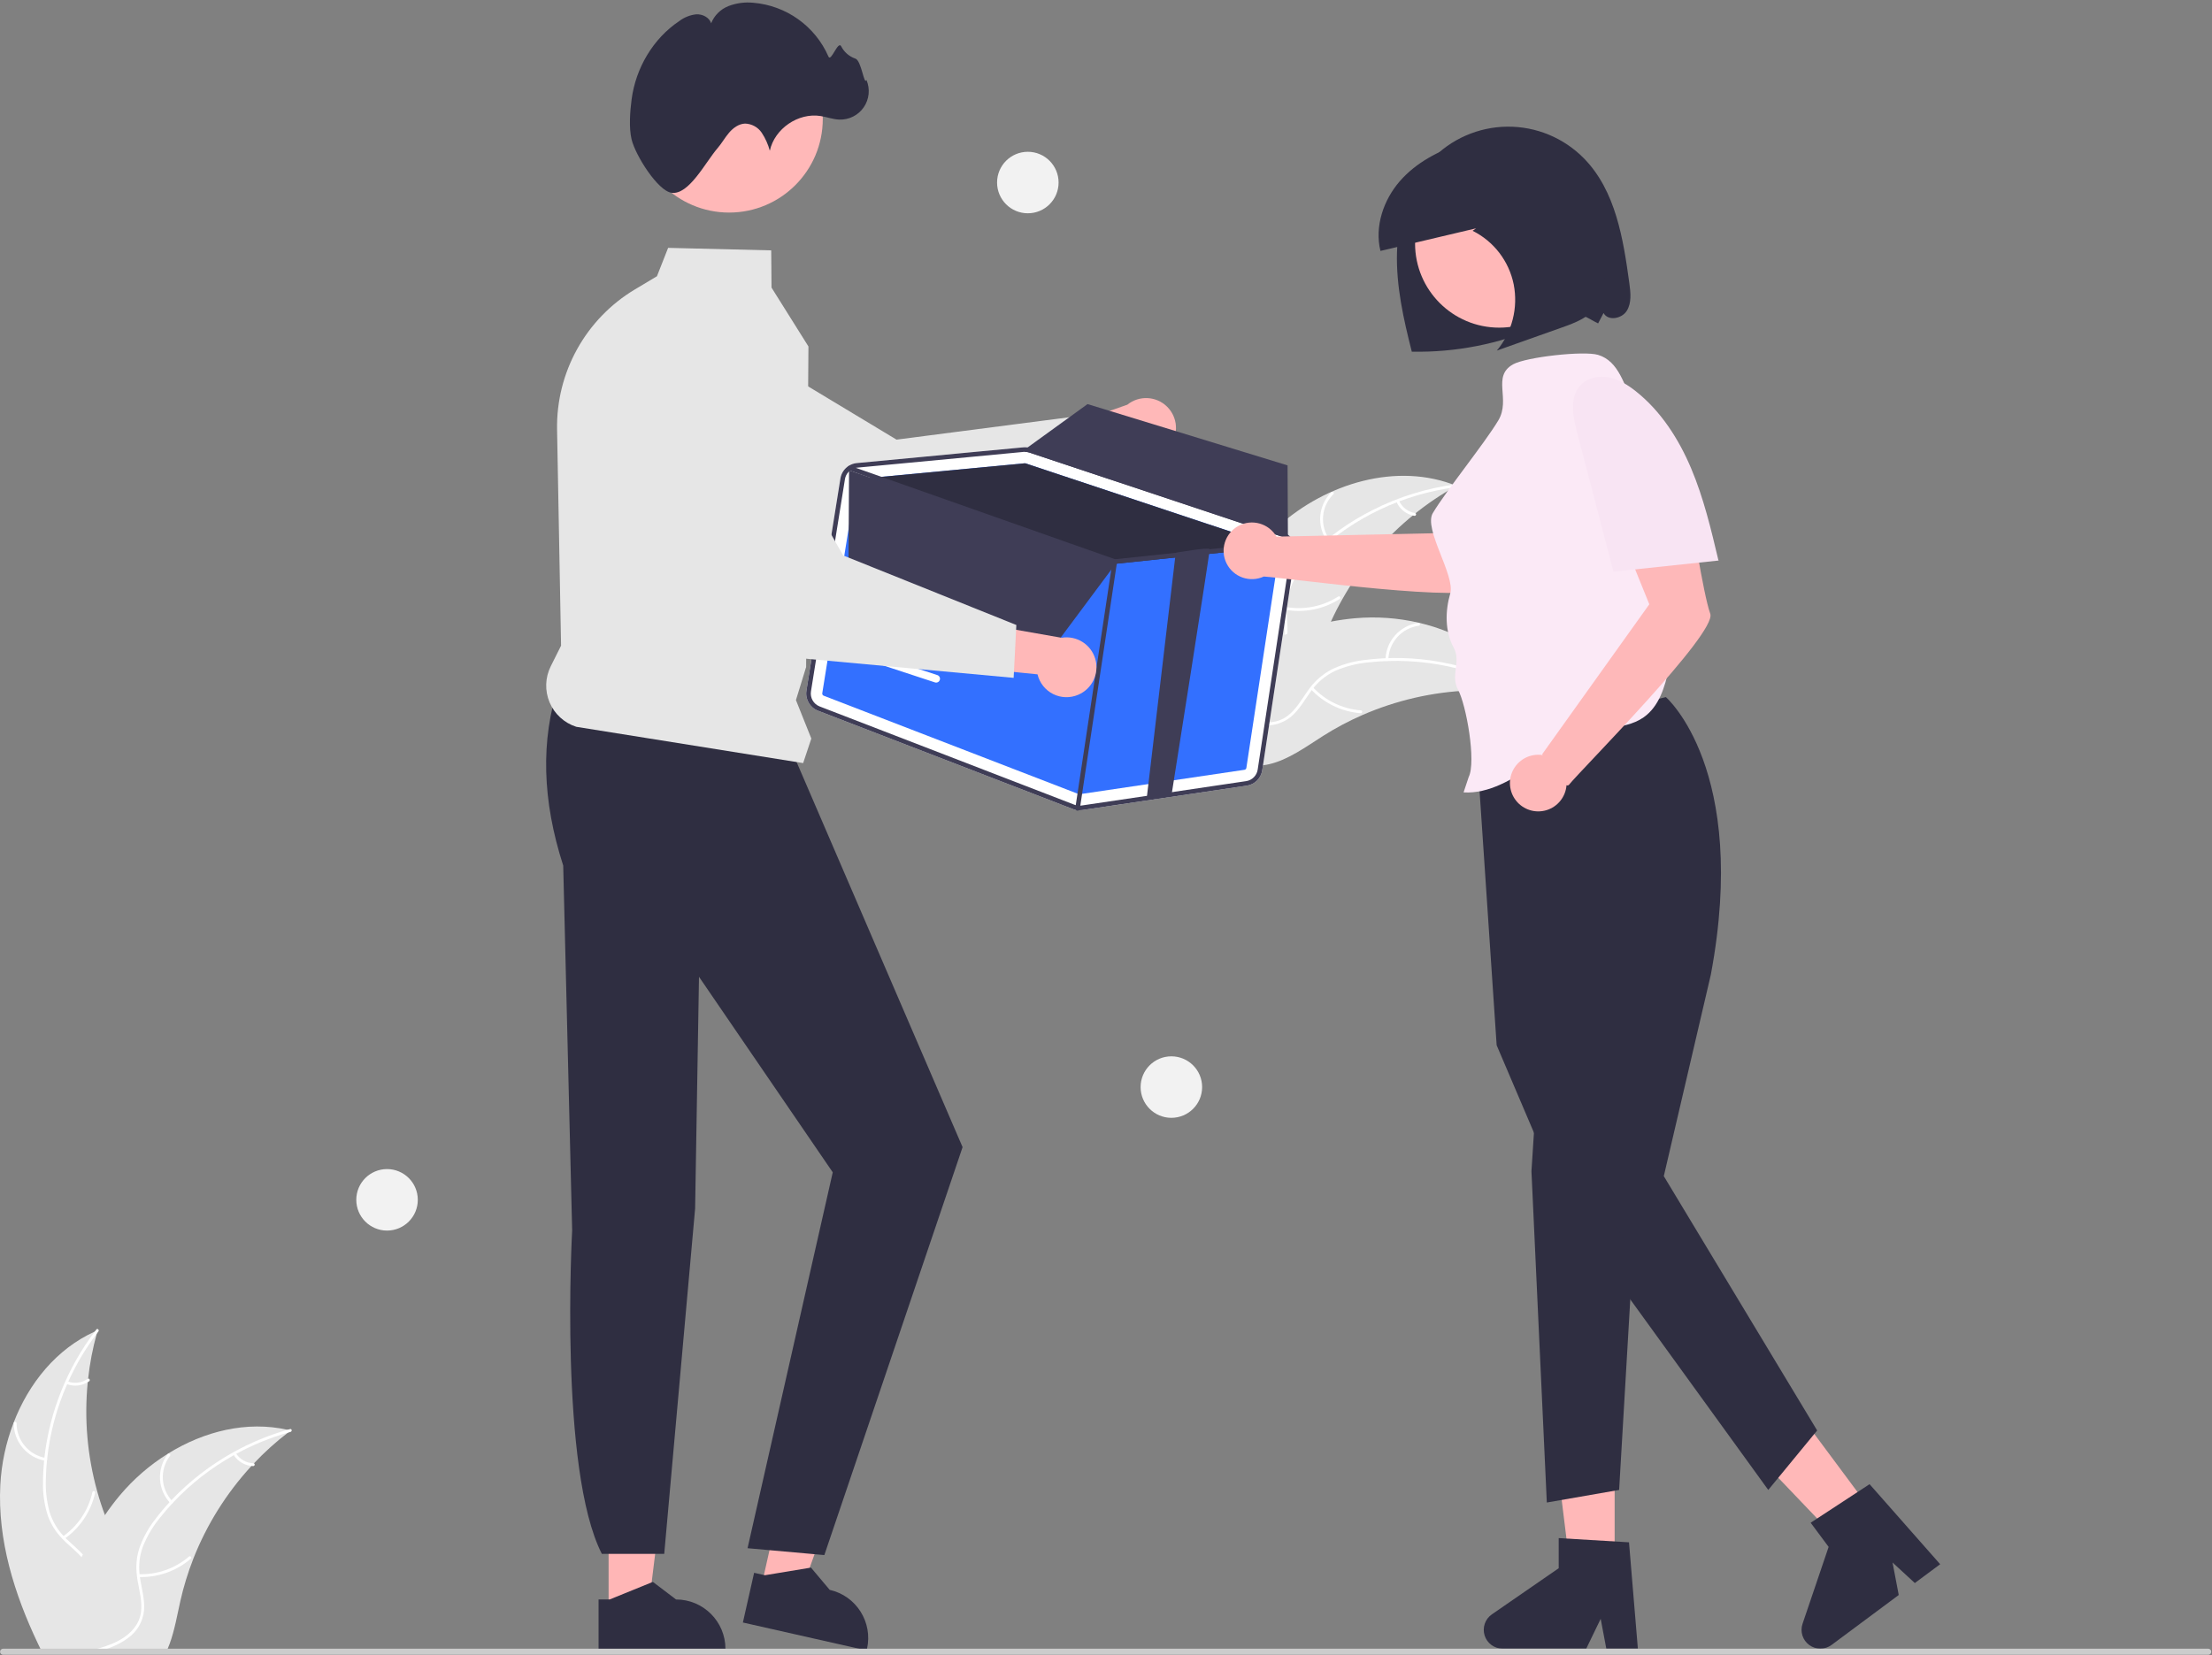 <?xml version="1.0" encoding="UTF-8"?>
<svg width="863px" height="646px" viewBox="0 0 863 646" version="1.1" xmlns="http://www.w3.org/2000/svg" xmlns:xlink="http://www.w3.org/1999/xlink">
    <rect x="0" y="0" width="863" height="646" fill="#808080" stroke="none"/>
    <title>no-data</title>
    <g id="页面-1" stroke="none" stroke-width="1" fill="none" fill-rule="evenodd">
        <g id="no-data" transform="translate(0, 0.972)">
            <polygon id="路径" fill="#FFB8B8" fill-rule="nonzero" points="629.943 612.672 612.777 612.672 604.608 546.463 629.943 546.463"></polygon>
            <path d="M639.003,642.414 L626.693,642.414 L624.495,630.791 L618.868,642.414 L586.219,642.414 C583.007,642.414 580.168,640.325 579.212,637.258 C578.256,634.192 579.405,630.86 582.049,629.035 L608.121,611.028 L608.121,599.279 L635.545,600.916 L639.003,642.414 Z" id="路径" fill="#2F2E41" fill-rule="nonzero"></path>
            <polygon id="路径" fill="#FFB8B8" fill-rule="nonzero" points="731.923 591.009 718.148 601.252 672.085 552.997 692.415 537.879"></polygon>
            <path d="M756.94,609.469 L747.062,616.815 L738.363,608.8 L740.783,621.484 L714.583,640.966 C712.006,642.883 708.481,642.901 705.884,641.011 C703.287,639.12 702.221,635.761 703.254,632.719 L713.431,602.712 L706.42,593.283 L729.403,578.233 L756.94,609.469 Z" id="路径" fill="#2F2E41" fill-rule="nonzero"></path>
            <path d="M649.927,271.068 C649.927,271.068 682.496,299.206 667.469,379.421 L649.124,458.017 L708.953,557.273 L689.877,580.481 L612.097,473.047 L583.912,406.934 L576.003,289.264 L649.927,271.068 Z" id="路径" fill="#2F2E41" fill-rule="nonzero"></path>
            <polygon id="路径" fill="#2F2E41" fill-rule="nonzero" points="599.447 425.774 597.488 456.112 603.483 585.393 631.692 580.48 637.083 488.434"></polygon>
            <polygon id="路径" fill="#FFB6B6" fill-rule="nonzero" points="237.445 628.239 252.796 628.238 260.098 569.029 237.443 569.03"></polygon>
            <path d="M233.53,623.228 L237.85,623.227 L254.719,616.367 L263.76,623.226 L263.762,623.226 C274.401,623.227 283.026,631.852 283.027,642.491 L283.027,643.117 L233.53,643.119 L233.53,623.228 Z" id="路径" fill="#2F2E41" fill-rule="nonzero"></path>
            <polygon id="路径" fill="#FFB6B6" fill-rule="nonzero" points="296.932 618.566 311.905 621.946 332.071 565.8 309.972 560.81"></polygon>
            <path d="M294.216,612.815 L298.431,613.766 L316.397,610.79 L323.705,619.473 L323.706,619.473 C334.084,621.817 340.597,632.13 338.254,642.509 L338.117,643.119 L289.835,632.218 L294.216,612.815 Z" id="路径" fill="#2F2E41" fill-rule="nonzero"></path>
            <path d="M218.003,266.264 C210.806,287.971 211.567,311.532 219.733,336.82 L223.224,479.199 C223.224,479.199 218.023,572.567 234.806,605.423 L259.146,605.423 L271.197,470.672 L272.71,380.226 L324.893,456.532 L291.656,603.22 L321.613,605.898 L375.547,446.707 L309.003,292.264 L218.003,266.264 Z" id="路径" fill="#2F2E41" fill-rule="nonzero"></path>
            <path d="M498.698,204.436 C517.315,187.66 545.007,179.224 568.235,188.631 C544.408,201.86 526.028,223.09 516.347,248.566 C512.649,258.405 509.56,269.732 500.465,275 C494.806,278.277 487.765,278.437 481.419,276.855 C475.073,275.273 469.257,272.101 463.52,268.961 L461.888,268.924 C469.216,244.958 480.08,221.213 498.698,204.436 Z" id="路径" fill="#E6E6E6" fill-rule="nonzero"></path>
            <path d="M568.105,189.141 C547.533,191.799 528.321,200.872 513.199,215.071 C509.889,218.07 507.073,221.572 504.853,225.448 C502.813,229.293 501.841,233.615 502.036,237.964 C502.136,242.022 502.709,246.162 501.821,250.174 C500.841,254.314 498.14,257.839 494.397,259.862 C489.851,262.475 484.637,263.299 479.511,263.927 C473.819,264.625 467.896,265.26 462.968,268.452 C462.371,268.839 461.806,267.89 462.402,267.504 C470.975,261.949 481.822,263.97 491.039,260.263 C495.341,258.533 499.146,255.497 500.493,250.906 C501.671,246.892 501.084,242.622 500.947,238.514 C500.694,234.275 501.484,230.038 503.246,226.174 C505.261,222.197 507.938,218.593 511.162,215.514 C518.31,208.468 526.521,202.59 535.495,198.095 C545.708,192.907 556.734,189.505 568.095,188.036 C568.798,187.945 568.803,189.051 568.105,189.141 L568.105,189.141 Z" id="路径" fill="#FFFFFF" fill-rule="nonzero"></path>
            <path d="M517.799,210.213 C513.59,204.305 514.281,196.217 519.431,191.109 C519.937,190.61 520.736,191.373 520.229,191.873 C515.423,196.623 514.794,204.166 518.747,209.647 C519.162,210.223 518.212,210.786 517.799,210.213 L517.799,210.213 Z" id="路径" fill="#FFFFFF" fill-rule="nonzero"></path>
            <path d="M501.714,235.913 C508.783,237.165 516.065,235.707 522.108,231.829 C522.706,231.444 523.271,232.393 522.674,232.778 C516.378,236.801 508.797,238.303 501.444,236.984 C500.743,236.857 501.017,235.787 501.714,235.913 L501.714,235.913 Z" id="路径" fill="#FFFFFF" fill-rule="nonzero"></path>
            <path d="M545.798,194.369 C546.931,196.951 549.287,198.79 552.067,199.264 C552.769,199.381 552.494,200.451 551.797,200.335 C548.729,199.798 546.127,197.776 544.85,194.935 C544.704,194.672 544.787,194.341 545.041,194.178 C545.303,194.023 545.641,194.109 545.798,194.369 L545.798,194.369 Z" id="路径" fill="#FFFFFF" fill-rule="nonzero"></path>
            <path d="M593.813,269.536 C593.372,269.475 592.932,269.414 592.485,269.36 C586.559,268.574 580.578,268.27 574.603,268.452 C574.141,268.459 573.672,268.472 573.211,268.492 C558.82,269.084 544.663,272.343 531.461,278.103 C526.21,280.399 521.141,283.092 516.298,286.158 C509.61,290.392 502.696,295.516 495.22,297.243 C494.442,297.432 493.653,297.572 492.858,297.664 L461.969,270.918 C461.93,270.822 461.884,270.733 461.844,270.636 L460.561,269.625 C460.8,269.449 461.052,269.272 461.29,269.097 C461.428,268.994 461.573,268.898 461.711,268.796 C461.805,268.729 461.9,268.663 461.981,268.598 C462.012,268.576 462.044,268.554 462.069,268.538 C462.151,268.473 462.233,268.421 462.308,268.363 C463.71,267.37 465.122,266.385 466.543,265.408 C466.549,265.401 466.549,265.401 466.562,265.4 C477.32,257.854 488.935,251.611 501.163,246.801 C501.53,246.662 501.903,246.516 502.284,246.39 C507.791,244.342 513.456,242.748 519.223,241.623 C522.383,241.018 525.571,240.572 528.776,240.289 C537.058,239.573 545.401,240.164 553.499,242.041 C569.642,245.784 584.409,254.648 593.155,268.473 C593.378,268.827 593.595,269.175 593.813,269.536 Z" id="路径" fill="#E6E6E6" fill-rule="nonzero"></path>
            <path d="M593.404,269.868 C575.377,259.605 554.575,255.282 533.952,257.515 C529.504,257.916 525.147,259.017 521.042,260.775 C517.098,262.618 513.719,265.482 511.257,269.072 C508.894,272.373 506.859,276.023 503.734,278.692 C500.458,281.407 496.18,282.595 491.973,281.958 C486.77,281.307 482.111,278.826 477.64,276.241 C472.675,273.371 467.564,270.312 461.707,269.894 C460.998,269.844 461.118,268.746 461.826,268.796 C472.015,269.522 479.459,277.667 489.051,280.256 C493.527,281.465 498.393,281.332 502.233,278.477 C505.591,275.981 507.692,272.219 510.056,268.856 C512.407,265.319 515.588,262.411 519.321,260.387 C523.324,258.425 527.631,257.159 532.059,256.642 C542.009,255.32 552.104,255.57 561.976,257.384 C573.254,259.391 584.105,263.313 594.061,268.98 C594.677,269.331 594.016,270.217 593.404,269.868 L593.404,269.868 Z" id="路径" fill="#FFFFFF" fill-rule="nonzero"></path>
            <path d="M540.551,256.405 C540.747,249.154 546.168,243.112 553.356,242.134 C554.06,242.041 554.239,243.131 553.533,243.225 C546.836,244.123 541.792,249.768 541.649,256.524 C541.633,257.234 540.535,257.111 540.551,256.405 L540.551,256.405 Z" id="路径" fill="#FFFFFF" fill-rule="nonzero"></path>
            <path d="M512.234,267.241 C517.125,272.497 523.817,275.717 530.976,276.259 C531.686,276.312 531.566,277.41 530.857,277.357 C523.408,276.779 516.451,273.414 511.374,267.933 C510.89,267.41 511.754,266.721 512.234,267.241 L512.234,267.241 Z" id="路径" fill="#FFFFFF" fill-rule="nonzero"></path>
            <path d="M572.445,260.612 C571.796,263.356 572.569,266.243 574.504,268.294 C574.994,268.811 574.13,269.5 573.643,268.987 C571.517,266.711 570.657,263.53 571.347,260.493 C571.389,260.195 571.656,259.981 571.956,260.004 C572.258,260.038 572.477,260.309 572.445,260.612 L572.445,260.612 Z" id="路径" fill="#FFFFFF" fill-rule="nonzero"></path>
            <path d="M51.273,627.164 C49.823,632.604 46.013,637.134 41.413,640.434 C40.663,640.974 39.893,641.474 39.113,641.944 C38.873,642.084 38.633,642.234 38.383,642.364 C38.113,642.524 37.843,642.674 37.573,642.814 L15.943,642.814 C15.553,642.024 15.173,641.224 14.793,640.434 C5.523,620.954 -0.987,599.934 0.123,578.524 C0.564,570.22 2.308,562.036 5.293,554.274 C11.233,538.804 22.073,525.414 36.983,518.674 C37.353,518.504 37.743,518.334 38.123,518.174 C38.003,518.604 37.883,519.024 37.763,519.454 C36.164,525.217 35.033,531.099 34.383,537.044 C34.323,537.504 34.273,537.964 34.233,538.434 C32.813,552.772 34.074,567.249 37.953,581.124 C37.963,581.154 37.973,581.194 37.983,581.224 C38.833,584.294 39.82,587.318 40.943,590.294 C41.823,592.644 42.773,594.964 43.813,597.244 C48.153,606.814 53.973,617.014 51.273,627.164 Z" id="路径" fill="#E6E6E6" fill-rule="nonzero"></path>
            <path d="M38.393,518.624 C38.183,518.904 37.973,519.174 37.763,519.454 C33.371,525.275 29.641,531.567 26.643,538.214 C26.483,538.544 26.333,538.874 26.203,539.214 C22.095,548.496 19.457,558.361 18.383,568.454 C18.372,568.524 18.365,568.594 18.363,568.664 C18.113,571.024 17.963,573.404 17.903,575.784 C17.681,580.245 18.163,584.714 19.333,589.024 C20.4,592.545 22.269,595.769 24.793,598.444 C25.043,598.714 25.293,598.984 25.563,599.244 C25.763,599.454 25.983,599.664 26.193,599.864 C28.213,601.794 30.423,603.584 32.323,605.654 C33.194,606.583 33.981,607.587 34.673,608.654 C36.909,612.274 37.492,616.678 36.273,620.754 C34.913,625.814 31.803,630.084 28.623,634.154 C27.033,636.194 25.393,638.254 23.973,640.434 C23.453,641.214 22.973,642.004 22.533,642.814 L21.273,642.814 C21.693,642.004 22.153,641.214 22.653,640.434 C26.303,634.684 31.493,629.744 34.183,623.414 C36.003,619.144 36.553,614.304 34.253,610.114 C33.579,608.896 32.764,607.761 31.823,606.734 C29.993,604.664 27.803,602.894 25.813,601.024 C25.313,600.554 24.823,600.074 24.353,599.574 C21.861,597.043 19.939,594.009 18.713,590.674 C17.326,586.44 16.67,581.999 16.773,577.544 C16.773,574.704 16.923,571.844 17.203,569.004 C17.233,568.644 17.273,568.274 17.313,567.904 C19.358,550.033 26.15,533.035 36.983,518.674 C37.183,518.394 37.393,518.124 37.603,517.854 C38.033,517.294 38.823,518.074 38.393,518.624 Z" id="路径" fill="#FFFFFF" fill-rule="nonzero"></path>
            <path d="M17.717,569.099 C10.563,567.897 5.333,561.69 5.363,554.436 C5.367,554.139 5.606,553.898 5.903,553.891 C6.201,553.885 6.45,554.115 6.467,554.412 C6.427,561.169 11.316,566.948 17.987,568.028 C18.689,568.142 18.414,569.213 17.717,569.099 L17.717,569.099 Z" id="路径" fill="#FFFFFF" fill-rule="nonzero"></path>
            <path d="M24.516,598.645 C30.4,594.532 34.518,588.352 36.049,581.337 C36.2,580.642 37.271,580.913 37.12,581.608 C35.514,588.904 31.215,595.327 25.082,599.594 C24.497,600 23.934,599.05 24.516,598.645 L24.516,598.645 Z" id="路径" fill="#FFFFFF" fill-rule="nonzero"></path>
            <path d="M26.312,538.097 C28.939,539.122 31.906,538.757 34.206,537.126 C34.785,536.712 35.348,537.663 34.772,538.074 C32.223,539.864 28.954,540.273 26.042,539.168 C25.753,539.085 25.577,538.792 25.642,538.498 C25.718,538.203 26.017,538.024 26.312,538.097 L26.312,538.097 Z" id="路径" fill="#FFFFFF" fill-rule="nonzero"></path>
            <path d="M113.413,557.294 C113.063,557.564 112.703,557.834 112.353,558.114 C107.605,561.748 103.161,565.761 99.063,570.114 C98.743,570.444 98.423,570.784 98.113,571.124 L98.103,571.134 C88.387,581.682 80.705,593.934 75.443,607.274 L75.413,607.364 C75.403,607.394 75.393,607.414 75.383,607.444 C73.298,612.784 71.616,618.273 70.353,623.864 C69.133,629.324 68.133,635.174 66.223,640.434 C65.933,641.244 65.613,642.044 65.273,642.814 L20.813,642.814 C20.963,642.024 21.123,641.224 21.283,640.434 C23.545,628.847 27.08,617.545 31.823,606.734 C31.983,606.374 32.143,606.014 32.323,605.654 C34.772,600.313 37.652,595.179 40.933,590.304 C40.933,590.302 40.934,590.299 40.936,590.297 C40.938,590.295 40.941,590.294 40.943,590.294 C42.745,587.635 44.681,585.068 46.743,582.604 C52.091,576.241 58.409,570.761 65.463,566.364 C65.503,566.334 65.553,566.314 65.593,566.284 C79.633,557.574 96.273,553.424 112.183,557.014 L112.193,557.014 C112.603,557.104 113.003,557.194 113.413,557.294 Z" id="路径" fill="#E6E6E6" fill-rule="nonzero"></path>
            <path d="M113.363,557.824 C113.023,557.914 112.683,558.014 112.353,558.114 C105.345,560.117 98.58,562.891 92.183,566.384 C91.863,566.554 91.543,566.734 91.223,566.914 C82.383,571.848 74.358,578.119 67.433,585.504 C67.428,585.51 67.424,585.517 67.423,585.524 C67.343,585.604 67.253,585.694 67.183,585.774 C65.583,587.494 64.043,589.284 62.583,591.124 C59.727,594.555 57.426,598.412 55.763,602.554 C54.492,606.007 54.044,609.708 54.453,613.364 C54.483,613.734 54.533,614.094 54.583,614.464 C54.623,614.754 54.663,615.044 54.713,615.344 C55.373,619.354 56.513,623.374 56.193,627.464 C55.799,631.703 53.612,635.572 50.183,638.094 C49.031,638.985 47.799,639.769 46.503,640.434 C44.651,641.389 42.72,642.186 40.733,642.814 L36.803,642.814 C37.333,642.664 37.853,642.514 38.383,642.364 C40.264,641.834 42.111,641.189 43.913,640.434 C44.943,640.004 45.945,639.509 46.913,638.954 C50.933,636.644 54.283,633.104 54.983,628.374 C55.593,624.234 54.413,620.094 53.713,616.044 C53.593,615.344 53.483,614.654 53.423,613.964 C52.946,610.457 53.236,606.888 54.273,603.504 C55.712,599.283 57.863,595.34 60.633,591.844 C62.347,589.569 64.176,587.383 66.113,585.294 C66.353,585.024 66.603,584.754 66.863,584.484 C73.934,577.046 82.098,570.73 91.073,565.754 L91.083,565.754 C97.757,562.039 104.837,559.106 112.183,557.014 L112.193,557.014 C112.523,556.914 112.863,556.814 113.193,556.724 C113.883,556.544 114.043,557.634 113.363,557.824 Z" id="路径" fill="#FFFFFF" fill-rule="nonzero"></path>
            <path d="M66.468,585.674 C61.479,580.407 61.04,572.302 65.431,566.528 C65.864,565.964 66.761,566.609 66.328,567.174 C62.228,572.545 62.652,580.103 67.328,584.981 C67.819,585.495 66.956,586.185 66.468,585.674 L66.468,585.674 Z" id="路径" fill="#FFFFFF" fill-rule="nonzero"></path>
            <path d="M54.107,613.358 C61.282,613.617 68.291,611.162 73.736,606.483 C74.275,606.019 74.967,606.88 74.429,607.343 C68.753,612.202 61.454,614.742 53.988,614.456 C53.277,614.429 53.399,613.331 54.107,613.358 Z" id="路径" fill="#FFFFFF" fill-rule="nonzero"></path>
            <path d="M91.996,566.096 C93.476,568.496 96.065,569.99 98.883,570.072 C99.595,570.091 99.471,571.189 98.764,571.171 C95.652,571.065 92.794,569.423 91.135,566.788 C90.954,566.548 90.991,566.208 91.219,566.012 C91.457,565.822 91.804,565.86 91.996,566.096 Z" id="路径" fill="#FFFFFF" fill-rule="nonzero"></path>
            <path d="M456.382,173.158 C454.305,175.891 451.124,177.563 447.695,177.725 C444.266,177.886 440.941,176.521 438.616,173.996 L400.815,190.436 L404.497,169.334 L439.829,156.958 C444.431,153.251 451.078,153.572 455.301,157.705 C459.525,161.838 459.989,168.477 456.382,173.158 L456.382,173.158 Z" id="路径" fill="#FFB8B8" fill-rule="nonzero"></path>
            <path d="M431.157,179.747 L343.36,218.855 L343.171,218.788 L243.104,183.129 C227.63,175.042 221.148,156.29 228.323,140.373 L228.323,140.373 C232.198,131.804 239.552,125.302 248.53,122.505 C257.509,119.708 267.254,120.884 275.31,125.736 L349.778,170.596 L421.99,161.237 L431.157,179.747 Z" id="路径" fill="#E6E6E6" fill-rule="nonzero"></path>
            <path d="M862.703,643.624 C862.703,643.94 862.579,644.244 862.356,644.467 C862.132,644.69 861.829,644.815 861.513,644.814 L1.223,644.814 C0.566,644.814 0.033,644.282 0.033,643.624 C0.033,642.967 0.566,642.434 1.223,642.434 L861.513,642.434 C861.829,642.433 862.132,642.559 862.356,642.782 C862.579,643.005 862.703,643.308 862.703,643.624 L862.703,643.624 Z" id="路径" fill="#CCCCCC" fill-rule="nonzero"></path>
            <path d="M313.344,296.825 L224.838,282.668 C220.14,281.164 216.335,277.681 214.421,273.135 C212.507,268.589 212.675,263.434 214.882,259.022 L218.896,250.994 L217.337,166.647 C216.954,144.317 228.52,123.48 247.673,111.993 L256.304,106.833 L260.666,95.756 L300.886,96.737 L301.003,111.264 L315.407,134.233 L315.407,134.328 L314.503,259.342 L310.533,272.243 L316.535,287.249 L313.344,296.825 Z" id="路径" fill="#E6E6E6" fill-rule="nonzero"></path>
            <circle id="椭圆形" fill="#FFB8B8" fill-rule="nonzero" cx="284.459" cy="45.438" r="36.544"></circle>
            <path d="M246.405,53.405 C245.315,48.813 245.816,42.351 246.432,37.728 C248.047,25.607 254.778,14.083 265.005,7.257 C266.944,5.785 269.249,4.869 271.67,4.609 C274.089,4.508 276.712,5.803 277.454,8.108 C278.686,5.033 281.135,2.605 284.22,1.399 C287.286,0.224 290.583,-0.22 293.851,0.102 C306.754,1.165 318.031,9.227 323.214,21.091 C324.19,23.41 326.916,14.845 328.153,17.036 C329.289,19.313 331.272,21.055 333.677,21.889 C336.1,22.565 337.084,32.549 338.038,30.221 C339.542,33.718 339.149,37.742 336.996,40.882 C334.843,44.022 331.232,45.839 327.427,45.697 C324.961,45.604 322.603,44.697 320.165,44.307 C311.45,42.91 302.205,49.23 300.342,57.857 C299.675,55.362 298.61,52.991 297.187,50.836 C295.721,48.661 293.295,47.328 290.673,47.258 C288.194,47.35 286.014,48.971 284.406,50.86 C282.797,52.75 281.588,54.953 279.968,56.832 C275.212,62.345 268.78,75.202 262.003,74.264 C256.655,73.524 247.894,59.674 246.405,53.405 Z" id="路径" fill="#2F2E41" fill-rule="nonzero"></path>
            <path d="M505.364,214.569 C505.892,211.129 503.861,207.81 500.557,206.715 L402.144,173.938 C401.2,173.623 400.201,173.508 399.211,173.601 L374.544,175.934 L360.39,177.277 L334.271,179.745 C331.028,180.055 328.404,182.518 327.888,185.735 L314.627,268.572 C314.11,271.901 315.974,275.142 319.111,276.368 L418.551,314.753 C419.018,314.934 419.503,315.064 419.998,315.141 C420.718,315.258 421.452,315.263 422.173,315.157 L486.429,305.634 C489.541,305.184 491.989,302.745 492.452,299.635 L505.364,214.569 Z" id="路径" fill="#FFFFFF" fill-rule="nonzero"></path>
            <path d="M321.365,270.532 L420.805,308.914 C420.95,308.971 421.108,308.99 421.262,308.968 L485.509,299.445 C485.901,299.392 486.209,299.085 486.264,298.694 L499.184,213.627 C499.244,213.199 498.993,212.787 498.584,212.645 L497.923,212.422 L400.165,179.876 C400.121,179.86 400.075,179.849 400.028,179.842 C399.952,179.828 399.875,179.825 399.798,179.831 L339.634,185.524 L334.859,185.972 C334.457,186.015 334.132,186.32 334.065,186.72 L320.806,269.554 C320.739,269.971 320.972,270.378 321.365,270.532 Z" id="路径" fill="#3370ff" fill-rule="nonzero"></path>
            <path d="M339.634,185.524 L399.798,179.831 C399.875,179.825 399.952,179.829 400.028,179.842 C400.075,179.849 400.121,179.86 400.165,179.876 L497.923,212.422 L472.136,215.151 L462.486,216.168 L435.025,219.069 C434.945,219.073 434.865,219.072 434.785,219.066 C434.736,219.051 434.687,219.037 434.628,219.021 L339.634,185.524 Z" id="路径" fill="#2F2E41" fill-rule="nonzero"></path>
            <path d="M319.109,276.373 L418.549,314.756 C419.017,314.936 419.504,315.063 420,315.135 C420.72,315.255 421.454,315.264 422.177,315.163 L486.424,305.64 C489.537,305.187 491.986,302.748 492.452,299.637 L505.362,214.569 C505.553,213.315 505.409,212.032 504.944,210.852 C504.879,210.695 504.813,210.538 504.737,210.39 C504.225,209.313 503.446,208.384 502.473,207.693 C501.888,207.272 501.242,206.943 500.557,206.716 L500.441,206.675 L402.149,173.937 C401.748,173.809 401.337,173.71 400.922,173.639 C400.354,173.559 399.778,173.548 399.207,173.606 L374.544,175.931 L360.392,177.281 L334.269,179.747 C333.2,179.847 332.168,180.188 331.25,180.745 C331.179,180.779 331.111,180.82 331.048,180.866 C331.002,180.896 330.959,180.928 330.918,180.964 C329.298,182.07 328.204,183.792 327.891,185.728 L314.621,268.571 C314.104,271.902 315.97,275.145 319.109,276.373 L319.109,276.373 Z M329.651,186.017 C329.813,185.024 330.253,184.097 330.921,183.345 C331.124,183.103 331.35,182.883 331.597,182.686 C332.271,182.141 333.069,181.769 333.921,181.603 C334.089,181.568 334.259,181.544 334.43,181.531 L378.414,177.376 L399.379,175.381 C399.521,175.364 399.652,175.366 399.783,175.358 C400.1,175.352 400.418,175.376 400.731,175.429 C401.018,175.467 401.302,175.534 401.575,175.631 L499.984,208.409 C500.061,208.437 500.129,208.463 500.207,208.491 C501.102,208.824 501.888,209.396 502.48,210.145 C503.426,211.304 503.834,212.812 503.601,214.29 L490.68,299.367 C490.332,301.696 488.501,303.524 486.171,303.868 L421.914,313.39 C420.995,313.521 420.058,313.415 419.192,313.079 L319.751,274.707 C317.403,273.782 316.009,271.355 316.391,268.861 L329.651,186.017 Z" id="形状" fill="#3F3D56" fill-rule="nonzero"></path>
            <path d="M330.704,181.416 C330.756,181.265 330.849,181.132 330.972,181.03 C331.013,180.997 331.056,180.968 331.101,180.941 C331.142,180.925 331.185,180.899 331.227,180.883 C331.426,180.803 331.649,180.799 331.851,180.872 L333.921,181.603 L435.036,217.272 L458.701,214.772 L471.944,213.375 L499.974,210.407 L502.48,210.145 L502.967,210.091 C503.401,210.051 503.801,210.326 503.92,210.744 C503.933,210.791 503.942,210.839 503.946,210.887 C503.988,211.283 503.764,211.659 503.396,211.809 C503.317,211.842 503.233,211.865 503.148,211.876 L499.739,212.233 L472.136,215.151 L462.486,216.168 L435.025,219.069 C434.945,219.073 434.865,219.072 434.785,219.066 C434.736,219.051 434.687,219.037 434.628,219.021 L331.597,182.686 L331.247,182.563 C331.167,182.536 331.093,182.495 331.028,182.441 C330.708,182.207 330.577,181.792 330.704,181.416 L330.704,181.416 Z" id="路径" fill="#3F3D56" fill-rule="nonzero"></path>
            <path d="M420.271,315.396 C419.786,315.318 419.455,314.865 419.528,314.38 L434.045,218.046 C434.119,217.558 434.574,217.222 435.062,217.296 L435.07,217.297 C435.554,217.374 435.886,217.828 435.813,218.313 L421.296,314.647 C421.222,315.135 420.767,315.471 420.279,315.397 L420.271,315.396 Z" id="路径" fill="#3F3D56" fill-rule="nonzero"></path>
            <path d="M457.068,309.285 L447.413,310.304 L458.706,214.769 C458.706,214.769 471.601,212.434 471.946,213.371 C472.158,213.929 457.16,308.672 457.068,309.285 Z" id="路径" fill="#3F3D56" fill-rule="nonzero"></path>
            <polygon id="路径" fill="#3F3D56" fill-rule="nonzero" points="331.25 182.561 330.99 226.128 408.116 255.516 435.813 218.312"></polygon>
            <path d="M502.483,210.146 C501.838,209.336 500.97,208.732 499.986,208.41 L401.58,175.632 C401.304,175.539 401.02,175.47 400.732,175.425 C400.418,175.371 400.1,175.347 399.782,175.354 L399.941,174.357 L400.926,173.643 L424.295,156.725 L502.335,180.642 L502.471,207.693 L502.483,210.146 Z" id="路径" fill="#3F3D56" fill-rule="nonzero"></path>
            <path d="M335.181,252.501 C335.291,252.512 335.401,252.535 335.507,252.569 L365.7,262.486 C366.487,262.745 366.916,263.592 366.658,264.379 C366.399,265.167 365.552,265.595 364.765,265.337 L334.571,255.42 C333.845,255.182 333.415,254.436 333.571,253.688 C333.727,252.94 334.42,252.429 335.181,252.501 L335.181,252.501 Z" id="路径" fill="#FFFFFF" fill-rule="nonzero"></path>
            <circle id="椭圆形" fill="#F2F2F2" fill-rule="nonzero" cx="457.003" cy="423.264" r="12"></circle>
            <circle id="椭圆形" fill="#F2F2F2" fill-rule="nonzero" cx="151.003" cy="467.264" r="12"></circle>
            <circle id="椭圆形" fill="#F2F2F2" fill-rule="nonzero" cx="401.003" cy="70.264" r="12"></circle>
            <path d="M420.692,270.15 C417.543,271.518 413.951,271.421 410.881,269.885 C407.81,268.349 405.578,265.533 404.785,262.193 L363.773,258.049 L377.303,241.443 L414.174,247.924 C420.001,246.941 425.642,250.471 427.305,256.142 C428.968,261.812 426.127,267.83 420.692,270.15 L420.692,270.15 Z" id="路径" fill="#FFB8B8" fill-rule="nonzero"></path>
            <path d="M395.467,263.562 L299.758,254.744 L299.627,254.593 L229.776,174.556 C220.233,159.935 223.747,140.409 237.789,130.033 L237.789,130.033 C245.359,124.454 254.954,122.377 264.153,124.328 C273.353,126.279 281.279,132.07 285.933,140.242 L328.955,215.786 L396.521,242.933 L395.467,263.562 Z" id="路径" fill="#E6E6E6" fill-rule="nonzero"></path>
            <path d="M635.69,109.645 C633.313,92.211 630.332,73.493 618.036,60.908 C610.152,52.839 599.313,48.341 588.032,48.458 C576.751,48.575 566.008,53.296 558.292,61.527 C549.341,71.075 545.389,84.483 545.027,97.566 C544.665,110.65 547.579,123.587 550.811,136.27 C567.917,136.612 584.897,133.27 600.597,126.471 C604.523,124.766 608.386,122.84 612.534,121.784 C616.682,120.729 619.638,123.385 623.497,125.238 L625.615,121.182 C627.349,124.409 632.717,123.452 634.665,120.35 C636.612,117.247 636.185,113.274 635.69,109.645 Z" id="路径" fill="#2F2E41" fill-rule="nonzero"></path>
            <path d="M567.884,206.954 L498.008,208.448 C495.017,203.278 488.46,201.419 483.201,204.249 C477.941,207.079 475.88,213.575 478.547,218.919 C481.214,224.264 487.644,226.523 493.068,224.022 C502.335,224.549 574.84,234.839 579.165,228.208 C583.556,221.477 606.989,197.721 606.989,197.721 L588.977,172.078 L567.884,206.954 Z" id="路径" fill="#FFB8B8" fill-rule="nonzero"></path>
            <circle id="椭圆形" fill="#FFB8B8" fill-rule="nonzero" cx="584.911" cy="94.064" r="32.83"></circle>
            <g id="编组" transform="translate(-168.648, -127.579)"></g>
            <path d="M637.494,157.232 C633.625,149.532 631.745,140.02 623.497,137.524 C617.927,135.838 595.4,138.364 590.324,141.21 C581.88,145.943 589.532,154.812 584.55,163.112 C579.135,172.135 564.418,190.242 559.003,199.264 C555.28,205.467 567.82,223.674 565.807,230.622 C563.795,237.571 563.698,245.37 567.127,251.74 C570.196,257.441 565.755,262.485 568.842,268.177 C572.052,274.096 575.99,296.229 573.003,302.264 L571.003,308.264 C590.85,309.431 607.538,285.72 627.261,283.223 C632.16,282.602 637.247,281.792 641.284,278.948 C647.23,274.76 649.581,267.159 651.05,260.035 C658.121,225.215 653.349,189.03 637.494,157.232 Z" id="路径" fill="#FBE9F6" fill-rule="nonzero"></path>
            <path d="M667.25,238.534 C664.485,230.988 659.481,197.997 659.481,197.997 L628.156,197.079 L643.471,234.851 L601.68,293.354 C601.68,293.354 601.758,293.482 601.899,293.711 C597.402,292.99 592.923,295.101 590.617,299.028 C588.311,302.956 588.65,307.896 591.472,311.471 C594.294,315.046 599.02,316.524 603.375,315.194 C607.731,313.864 610.825,309.998 611.168,305.456 C611.486,305.638 611.888,305.569 612.126,305.292 C616.776,299.456 670.014,246.08 667.25,238.534 Z" id="路径" fill="#FEB8B9" fill-rule="nonzero"></path>
            <path d="M670.434,217.699 C667.559,205.564 664.663,193.363 659.815,181.873 C654.968,170.383 648.029,159.53 638.269,151.768 C635.148,149.286 631.66,147.095 627.748,146.324 C623.836,145.552 619.428,146.416 616.681,149.305 C612.285,153.929 613.608,161.35 615.22,167.523 C619.974,185.723 624.729,203.924 629.483,222.124 C643.212,220.669 656.942,219.214 670.671,217.758 L670.434,217.699 Z" id="路径" fill="#F8E4F3" fill-rule="nonzero"></path>
            <path d="M625.139,98.617 C623.93,90.675 622.667,82.667 619.826,75.189 C616.986,67.711 612.408,60.706 605.84,56.47 C595.441,49.763 581.978,51.056 570.319,54.914 C561.303,57.898 552.502,62.433 546.143,69.724 C539.785,77.015 536.214,87.418 538.579,96.95 C551.016,94.012 563.452,91.074 575.888,88.136 L574.527,89.098 C582.801,93.223 588.714,100.93 590.557,109.99 C592.358,119.155 589.948,128.644 583.992,135.838 C592.474,132.829 600.955,129.82 609.437,126.812 C614.672,124.955 620.275,122.815 623.379,118.051 C626.979,112.528 626.143,105.208 625.139,98.617 Z" id="路径" fill="#2F2E41" fill-rule="nonzero"></path>
        </g>
    </g>
</svg>